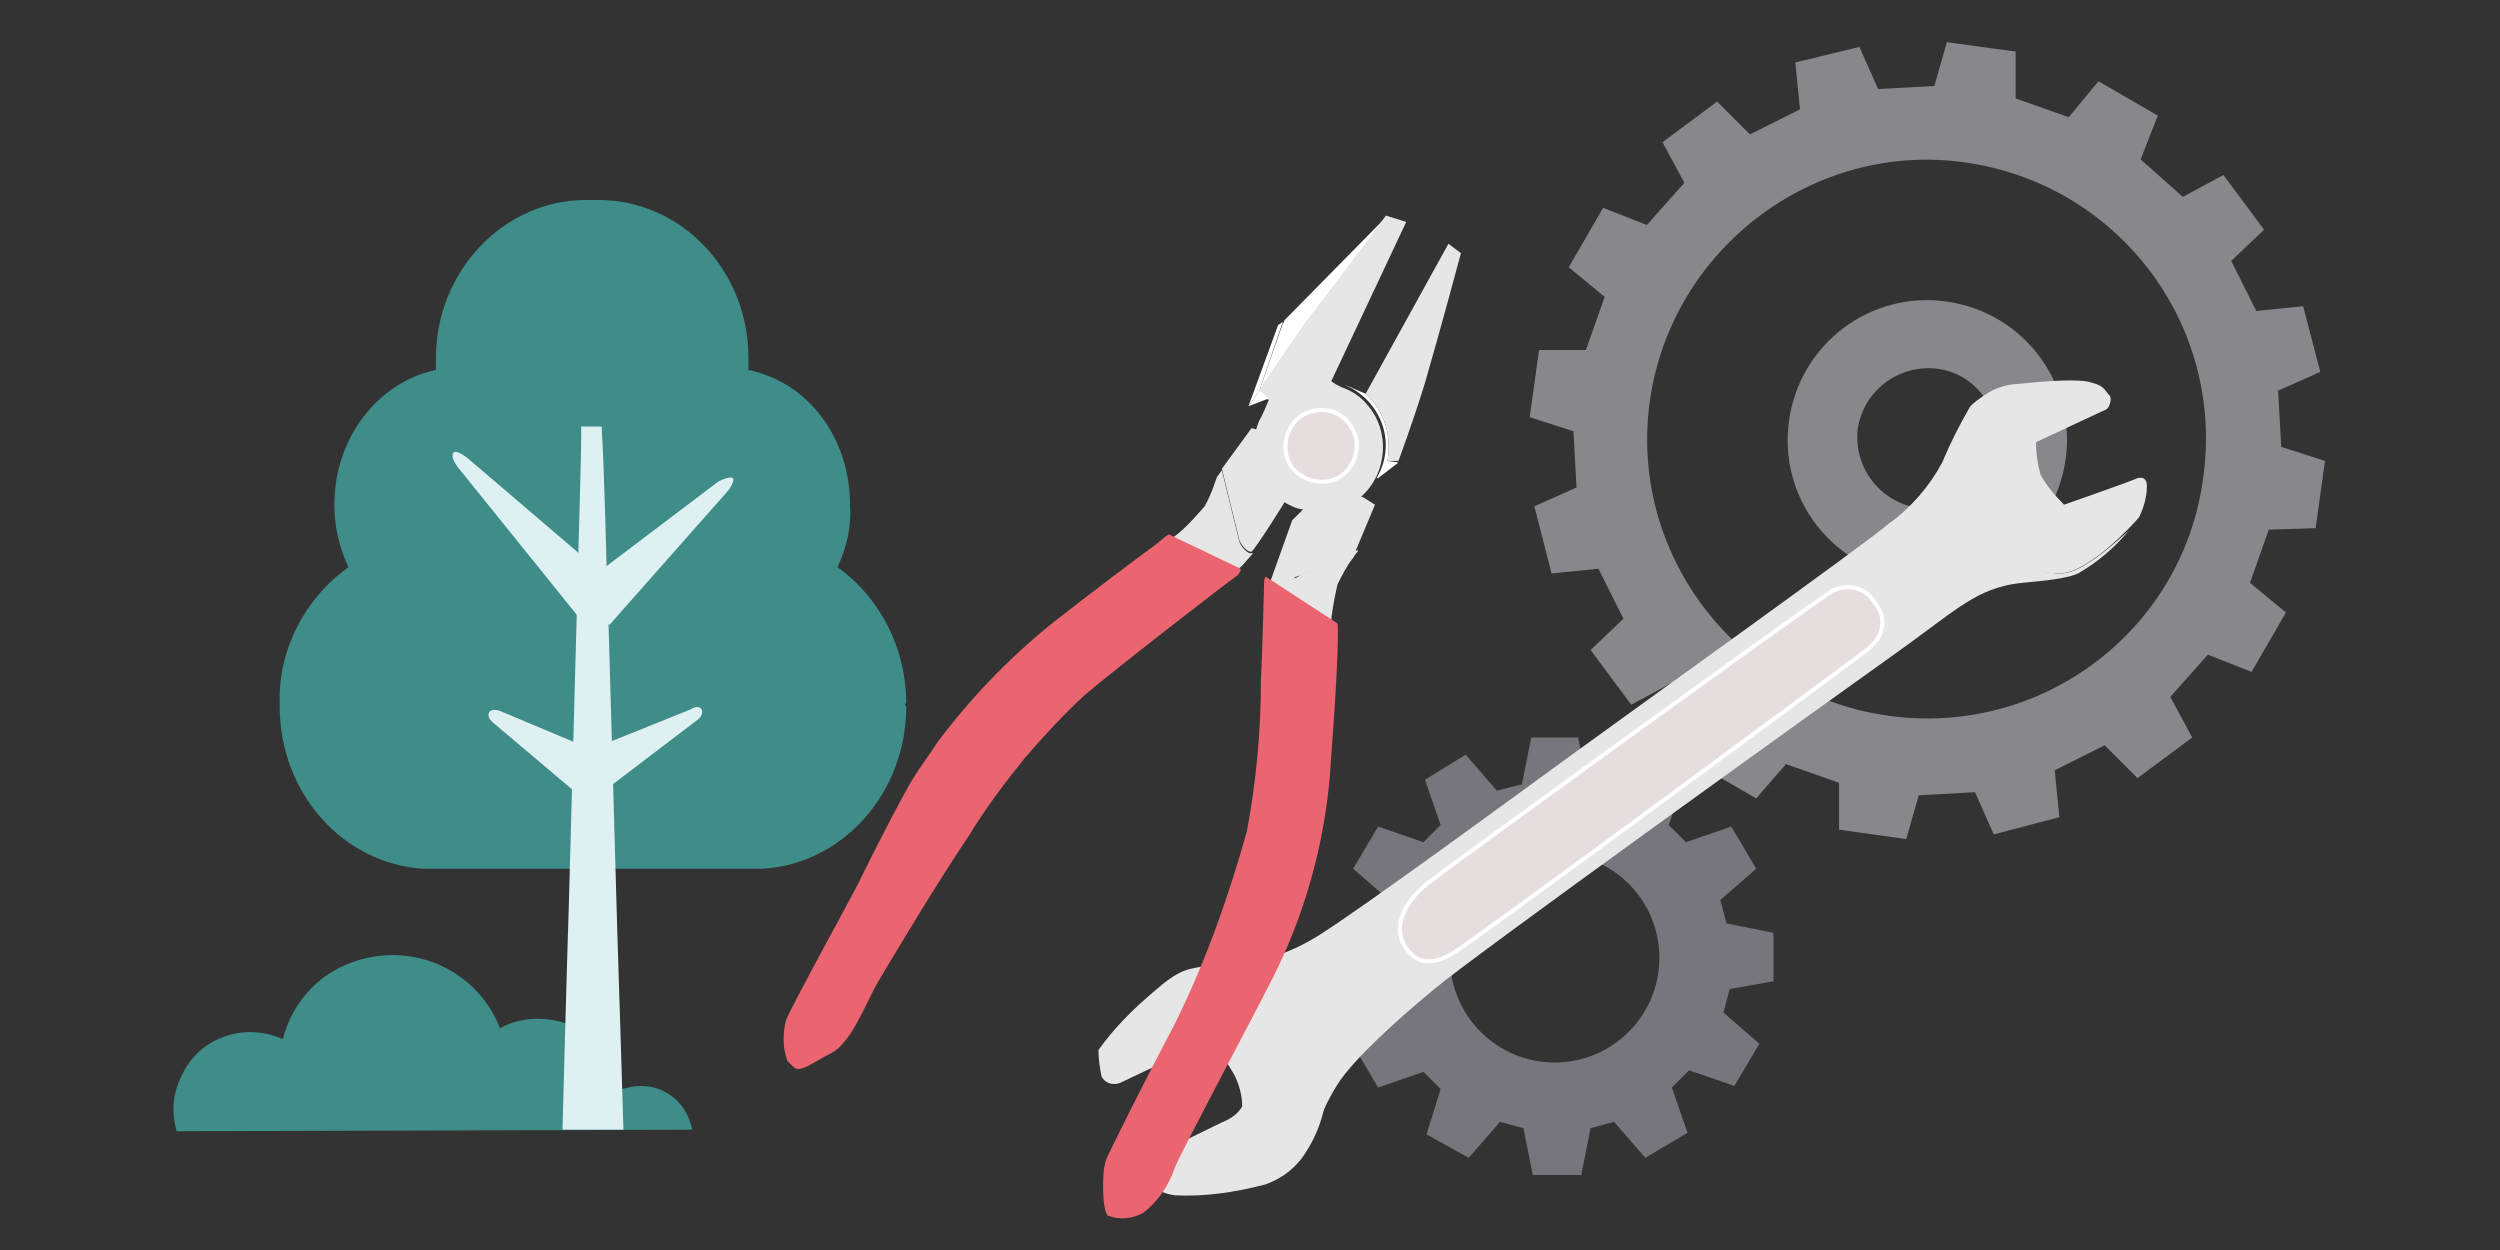 <?xml version="1.0" encoding="utf-8"?>
<!-- Generator: Adobe Illustrator 23.0.6, SVG Export Plug-In . SVG Version: 6.00 Build 0)  -->
<svg version="1.1" id="レイヤー_1" xmlns="http://www.w3.org/2000/svg" xmlns:xlink="http://www.w3.org/1999/xlink" x="0px"
	 y="0px" viewBox="0 0 160 80" style="enable-background:new 0 0 160 80;" xml:space="preserve">
<rect x="0" y="0" width="160" height="80" fill="#333333" stroke="none"/>
<style type="text/css">
	.st0{fill:#3F8D89;}
	.st1{fill:#88878B;}
	.st2{fill:#77767C;}
	.st3{fill-rule:evenodd;clip-rule:evenodd;fill:#E6E6E6;}
	.st4{fill-rule:evenodd;clip-rule:evenodd;fill:#E5DDDE;stroke:#FFFFFF;stroke-width:0.26;}
	.st5{fill-rule:evenodd;clip-rule:evenodd;fill:#FFFFFF;}
	.st6{fill-rule:evenodd;clip-rule:evenodd;fill:#EA656F;}
	.st7{fill:#DFF0F2;}
</style>
<title>ph_28</title>
<g>
	<g id="レイヤー_1-2">
		<path class="st0" d="M44.3,72.3c-0.3-1.6-1.6-2.8-3.3-2.8c-0.4,0-0.8,0.1-1.2,0.2c-0.5-2.6-2.7-4.5-5.4-4.5
			c-0.8,0-1.7,0.2-2.4,0.6c-1.5-3.8-5.7-5.6-9.5-4.2c-2.2,0.8-3.8,2.6-4.4,4.9c-2.5-1.1-5.4-0.1-6.5,2.4c-0.3,0.6-0.5,1.3-0.5,2.1
			c0,0.5,0.1,1,0.2,1.4L44.3,72.3z"/>
		<path class="st1" d="M148.2,33.8l0.6-4.3l-2.8-0.9l-0.2-3.6l2.7-1.2l-1.1-4.2l-3,0.3l-1.6-3.2l2.1-2l-2.6-3.5l-2.6,1.4l-2.7-2.4
			l1.1-2.8l-3.8-2.2l-1.9,2.3l-3.4-1.2v-3l-4.4-0.6l-0.8,2.8l-3.6,0.2l-1.2-2.7L114.9,4l0.3,3l-3.2,1.6l-2.1-2.1l-3.5,2.6l1.4,2.6
			l-2.4,2.7l-2.8-1.1l-2.2,3.8l2.3,1.9l-1.2,3.4h-3l-0.6,4.3l2.8,0.9l0.2,3.6l-2.7,1.2l1.1,4.3l3-0.3l1.6,3.2l-2.1,2l2.6,3.5
			l2.6-1.4l2.7,2.4l-1.1,2.8l3.8,2.2l1.9-2.2l3.4,1.2v3l4.3,0.6l0.8-2.8l3.6-0.2l1.2,2.7l4.2-1.1l-0.3-3l3.2-1.6l2.1,2.1l3.5-2.6
			l-1.4-2.6l2.4-2.7l2.8,1.1l2.2-3.8l-2.3-1.9l1.2-3.4L148.2,33.8z M120.8,45.8c-9.8-1.4-16.6-10.5-15.2-20.2S116.1,9,125.8,10.4
			c9.8,1.4,16.6,10.4,15.2,20.2C139.7,40.4,130.6,47.2,120.8,45.8C120.8,45.8,120.8,45.8,120.8,45.8L120.8,45.8z"/>
		<path class="st1" d="M124.6,19.3c-4.9-0.7-9.4,2.7-10.1,7.6c-0.7,4.9,2.7,9.4,7.6,10.1c4.9,0.7,9.4-2.7,10.1-7.6c0,0,0,0,0,0
			C132.9,24.5,129.5,20,124.6,19.3z M122.7,32.5c-2.4-0.4-4.1-2.6-3.8-5.1c0.4-2.4,2.6-4.1,5.1-3.8c2.4,0.3,4.1,2.6,3.8,5
			C127.4,31.2,125.2,32.9,122.7,32.5C122.7,32.6,122.7,32.6,122.7,32.5z"/>
		<path class="st2" d="M113.5,62.8v-3.1l-3-0.6l-0.4-1.5l2.3-2l-1.6-2.7l-2.9,1l-1.1-1.1l1-2.9l-2.7-1.6l-2,2.3l-1.5-0.4l-0.6-3H98
			l-0.6,3l-1.6,0.4l-2-2.3l-2.6,1.6l1,2.9l-1.1,1.1l-2.9-1l-1.6,2.7l2.3,2l-0.4,1.5l-3,0.6v3.1l3,0.6l0.4,1.5l-2.3,2l1.6,2.7l2.9-1
			l1.1,1.1l-0.9,2.9l2.7,1.5l2-2.3l1.5,0.4l0.6,3h3.1l0.6-3l1.5-0.4l2,2.3l2.7-1.6l-1-2.9l1.1-1.1l2.9,1l1.6-2.7l-2.3-2l0.4-1.5
			L113.5,62.8z M99.5,68c-3.7,0-6.7-3-6.7-6.7c0-3.7,3-6.7,6.7-6.7c3.7,0,6.7,3,6.7,6.7c0,0,0,0,0,0C106.2,65,103.2,68,99.5,68
			L99.5,68z"/>
		<path class="st3" d="M78.8,61.8c2-0.2,4-0.9,5.7-2c2.7-1.7,12.4-8.8,16.1-11.5s18.8-13.5,20.3-14.8c1.4-1,2.6-2.4,3.4-3.9
			c0.5-1.2,1.1-2.4,1.8-3.6c0.3-0.3,0.6-0.5,0.9-0.7l0.1,0c-0.7,0.5-1.2,1.2-1.5,2.1c-0.4,1.1-0.5,2.3,0.9,5.2s3.7,4.2,5.5,4.1
			c1.3-0.1,3.2-1.8,4.3-2.8l-0.1,0.1c-0.9,1.1-2,2-3.2,2.7c-1.2,0.5-3.2,0.5-4.3,0.7c-2.5,0.5-3.7,1.8-7.5,4.5S94,61.4,91.8,63.3
			c-2.2,1.8-5.2,4.5-6.2,6.1c-0.7,1.1-1.2,2.3-1.6,3.5"/>
		<path class="st4" d="M120,38.6c0.7,0.8,0.6,2-0.2,2.7c-0.1,0.1-0.1,0.1-0.2,0.2c-1,0.8-25.4,18.8-26.6,19.5s-2.2,0.8-3-0.3
			c-1-1.4,0-3.1,1.4-4.2s25-18.2,25.9-18.7C118.4,37.3,119.5,37.7,120,38.6z"/>
		<path class="st3" d="M77,66.7c0.3,0,0.5,0,0.7,0.2c0.5,0.6,0.9,1.2,1.3,1.9c0.3,0.6,0.5,1.3,0.5,2c-0.2,0.4-0.6,0.7-1,0.9
			c-0.5,0.2-3.8,1.9-4.5,2.1s-1.2,0.8-0.8,1.5c0.4,0.7,1.2,1.1,2,1.2c1.9,0.1,3.9-0.2,5.8-0.7c1.1-0.4,2-1.1,2.6-2.1
			c0.9-1.4,1.4-3.1,1.3-4.8c-0.3-2.4-0.6-4.5-2.6-5.8c-1.5-0.9-3.2-1.4-4.9-1.3c-1.4,0.2-1.9,0.2-3.6,1.7c-1.3,1.1-2.5,2.3-3.5,3.7
			c0,0.6,0.1,1.2,0.2,1.7c0.2,0.4,0.7,0.6,1.2,0.4l4.2-2L77,66.7z"/>
		<path class="st3" d="M135,25.3c0.2,0.2,0,0.8-0.2,0.9s-4.5,2.1-4.5,2.1c0,0.7,0.1,1.4,0.3,2.1c0.4,0.7,0.9,1.3,1.5,1.9
			c0,0,4.3-1.5,4.7-1.7c0.4-0.1,0.6,0.1,0.6,0.5c0,0.7-0.2,1.4-0.5,2c-0.4,0.5-3.2,3.5-5,3.6c-1.8,0.1-4.1-1.2-5.5-4.1
			s-1.3-4.1-0.9-5.2c0.5-1.5,1.7-2.6,3.3-2.8c2-0.2,4.3-0.4,5.1-0.1C134.7,24.7,134.7,25,135,25.3z"/>
		<path class="st3" d="M87.4,25.2c0.7,0.6,1.2,1.5,1.4,2.5c0.1,0.6,0.1,1.2,0,1.8l0.7,0c0,0,0.9-2.4,1.7-5c1.1-3.8,2.3-8.3,2.3-8.3
			l-0.8-0.6L87.4,25.2"/>
		<path class="st5" d="M82.2,20.5c0,0,0,0.1-0.1,0.2L80.6,25l2.8-4.1l5.4-7.1"/>
		<polygon class="st5" points="79.9,26 81.8,20.8 82.1,20.6 80.6,25 		"/>
		<path class="st3" d="M80.2,35.4l-0.7,0.8l-0.8,0.7c0,0,0.2-0.7,0-0.7s-3.9-1.6-3.9-1.6c0.9-0.6,1.6-1.4,2.3-2.2
			c0.5-0.9,0.7-1.7,0.8-1.9c0.1-0.1,0.2-0.3,0.3-0.4l0,0c0,0,1,4.1,1.1,4.5c0.1,0.4,0.6,0.9,0.8,0.8L80.2,35.4z"/>
		<path class="st3" d="M82.7,33.3l-1.5,4.2c-0.1,0.2-0.2,1.2-0.2,1.2s0.6-0.4,0.9,0c0.6,0.6,1.3,1.2,2,1.7c0.4,0.3,1.2,0.9,1.2,0.9
			c0-1.3,0.2-2.6,0.5-3.9c0.3-0.6,0.6-1.2,1-1.7c0.1-0.2,0.3-0.4,0.3-0.4v-0.1l-3.7,1.6C83.1,36.9,83,37,82.8,37
			c-0.3,0-0.6,0.1-0.9,0l1.6-4.5L82.7,33.3z"/>
		<path class="st6" d="M81,36.9c-0.1,0.2-0.1,0.3-0.1,0.5c0,0-0.1,4.2-0.2,6.1c0,3.3-0.3,6.5-0.9,9.7c-1.2,4.3-2.7,8.5-4.7,12.5
			c-1.6,3-4.1,8-4.3,8.5c-0.2,0.6-0.2,1.2-0.2,1.8c0,0.8,0.1,1.6,0.3,1.8c0.8,0.3,1.6,0.2,2.3-0.2c0.9-0.7,1.6-1.7,2-2.9
			c0.6-1.4,5.2-10,6.3-12.2c2-4,3.2-8.3,3.6-12.7c0.4-5.3,0.6-9,0.5-9.9L81,36.9z"/>
		<path class="st6" d="M74.8,34.2c-0.2,0.1-0.5,0.4-0.9,0.7c-0.7,0.5-4.3,3.2-6.7,5.1c-2.7,2.2-5.1,4.7-7.2,7.5
			c-0.5,0.8-1.3,1.8-1.9,2.9c-1.5,2.7-2.9,5.6-3.2,6.2c-0.4,0.8-4.2,7.7-4.6,8.7c-0.2,0.8-0.2,1.6,0,2.3c0.1,0.4,0.1,0.3,0.5,0.7
			s1.2-0.3,2.4-0.9s2.1-2.9,2.9-4.4c1-1.7,4-6.7,5.9-9.5c1.1-1.8,2.3-3.4,3.6-5c1.2-1.4,2.5-2.8,3.8-4c2.5-2.1,9.5-7.5,9.7-7.6
			s0.3-0.4,0.3-0.4v-0.1L74.8,34.2z"/>
		<path class="st3" d="M90,14.2l-1.3-0.4c0,0-3.8,5.1-5.4,7.2c-0.3,0.4-2.8,4.1-2.8,4.1l0.7,0.5c0,0-0.4,1-0.6,1.3
			c-0.9,2.1,0,4.6,2.1,5.5c0.2,0.1,0.5,0.2,0.7,0.2l-1.6,4.5c0.3,0,0.6,0,0.9,0c0.1-0.1,0.2-0.2,0.3-0.2l3.7-1.5l1.3-3.1l-0.8-0.5
			h-0.1c1.7-1.5,1.9-4.2,0.4-5.9c-0.4-0.5-1-0.9-1.6-1.1l-0.4-0.2l-0.3-0.2L90,14.2z"/>
		<path class="st5" d="M88.1,30.6c1.2-2,0.5-4.5-1.5-5.7c-0.2-0.1-0.4-0.2-0.6-0.3l1.4,0.6c0.7,0.6,1.2,1.5,1.4,2.5
			c0.1,0.6,0.1,1.2,0,1.8l0.7,0.1l-1.3,1H88.1z"/>
		<path class="st3" d="M80.8,29.2c-0.1-0.5-0.1-1.1,0-1.6l-0.7-0.2L78.2,30c0,0,1,4.1,1.1,4.5s0.6,0.9,0.8,0.8s2.3-3.4,2.3-3.5
			C81.6,31.2,81,30.3,80.8,29.2z"/>
		<path class="st4" d="M86.8,28.1c0.2,1.3-0.6,2.5-1.8,2.7c-1.3,0.2-2.5-0.6-2.7-1.8c-0.2-1.3,0.6-2.5,1.8-2.7c0,0,0,0,0,0
			C85.3,26,86.5,26.8,86.8,28.1C86.7,28.1,86.7,28.1,86.8,28.1z"/>
		<polyline class="st5" points="81.2,25.5 80.6,25 79.9,26 		"/>
		<path class="st0" d="M58,45c0-3.4-1.6-6.7-4.4-8.7c0.6-1.3,0.9-2.6,0.8-4c0-4.3-2.7-7.8-6.4-8.6l-0.1,0c0-0.2,0-0.5,0-0.8
			c0-5.6-4.3-10.1-9.6-10.1h-0.4h-0.4c-5.3,0-9.6,4.6-9.6,10.1c0,0.3,0,0.5,0,0.8l-0.1,0c-3.6,0.8-6.4,4.3-6.4,8.6
			c0,1.4,0.3,2.7,0.9,4c-2.8,2-4.5,5.3-4.4,8.7c0,0,0,0.1,0,0.1s0,0.1,0,0.1c0,5.6,4.1,10.1,9.2,10.4l0,0h21.7l0,0
			c5.1-0.3,9.2-4.8,9.2-10.4C57.9,45.2,57.9,45,58,45z"/>
		<path class="st7" d="M37,36.1l-0.6,22c-0.1,2.8-0.4,14.2-0.4,14.2h3.9c0,0-0.3-9.9-0.4-12.9l-0.6-21.1c-0.1-1.9-0.2-8-0.4-11h-1.3
			C37.2,29.8,37,35.3,37,36.1z"/>
		<path class="st7" d="M46.9,30.6c-0.1-0.1-0.5,0-0.9,0.2L37.8,37c0.1,0.5,0.3,1,0.3,1.5c0,0.2,0.1,0.4,0.1,0.7l0.8,0.8l7.6-8.6
			C46.9,31,47,30.7,46.9,30.6z"/>
		<path class="st7" d="M32,45.5c-0.3-0.1-0.6-0.1-0.7,0.1s0,0.4,0.2,0.6l5.8,4.9l1.6-2.7L32,45.5z"/>
		<path class="st7" d="M29.9,29.3C29.5,29,29.1,28.8,29,29s0,0.5,0.3,0.9l7.9,9.8l2.3-2.2L29.9,29.3z"/>
		<path class="st7" d="M44.6,46.1c0.3-0.2,0.4-0.5,0.3-0.7s-0.4-0.2-0.7,0l-8.2,3.3l1.5,2.8L44.6,46.1z"/>
	</g>
</g>
</svg>
